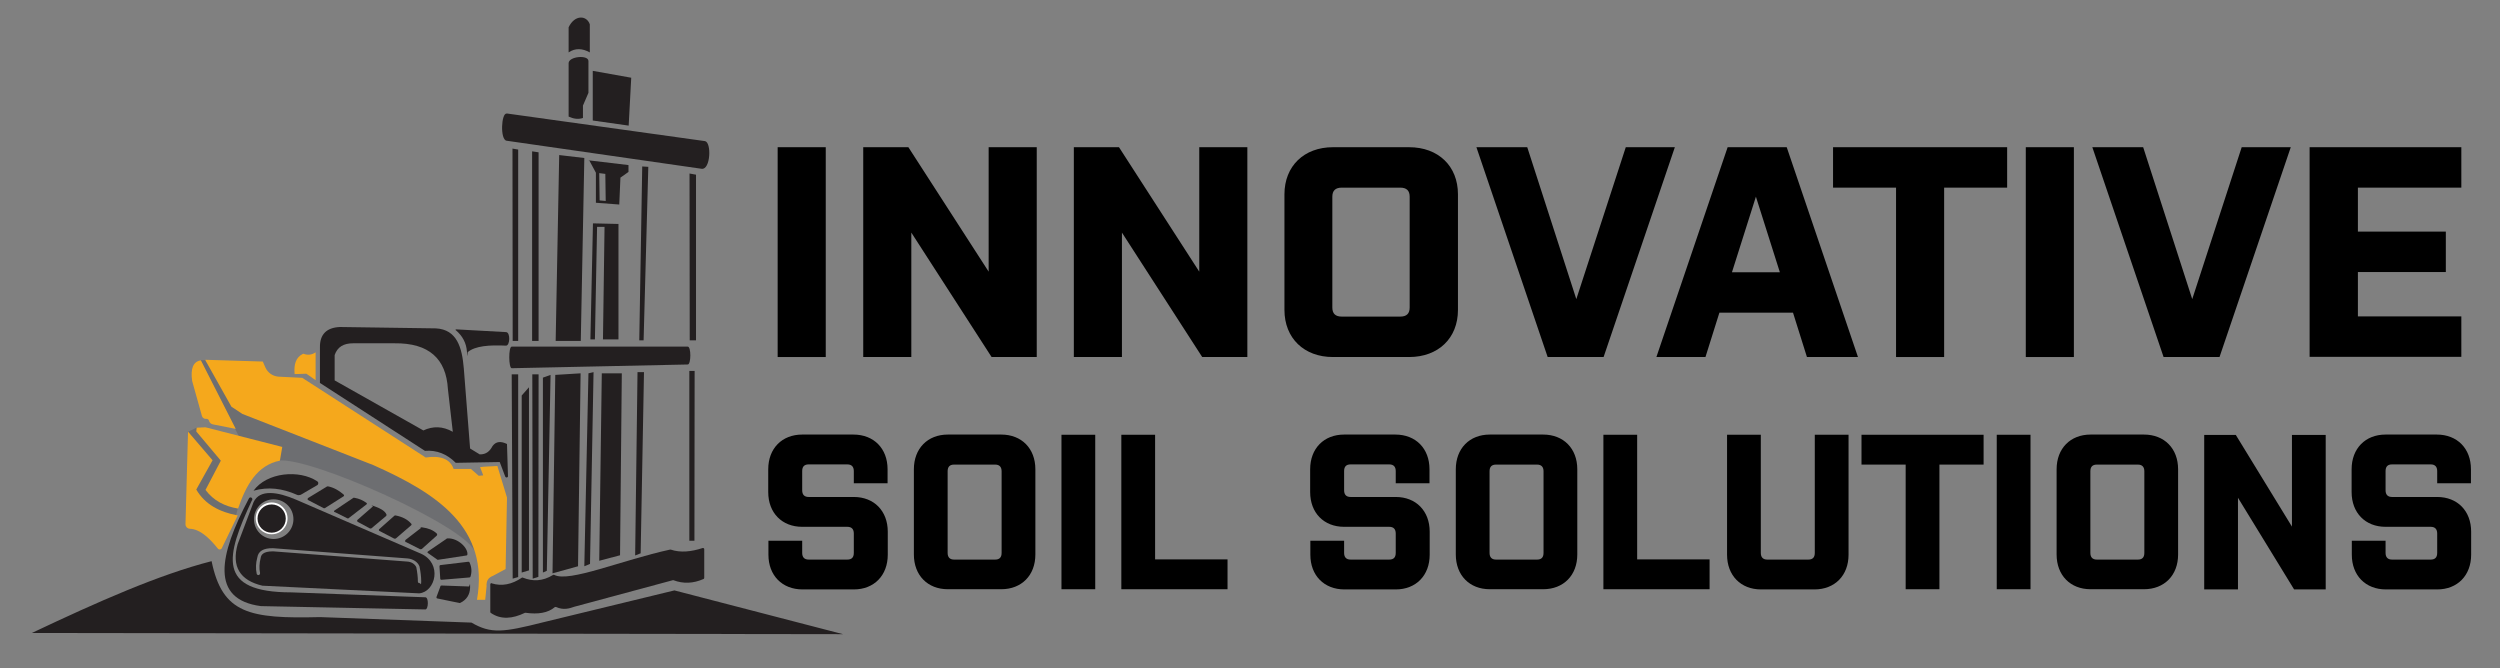 <?xml version="1.0" encoding="UTF-8"?>
<svg xmlns="http://www.w3.org/2000/svg" version="1.1" viewBox="0 0 1273.7 340.4">
  <rect x="0" y="0" width="1273.7" height="340.4" fill="#808080" stroke="none"/>
  <!-- Generator: Adobe Illustrator 29.3.0, SVG Export Plug-In . SVG Version: 2.1.0 Build 146)  -->
  <defs>
    <style>
      .st0 {
        fill: #f5a81c;
      }

      .st1 {
        fill: #2e3192;
      }

      .st2 {
        fill: #fff;
      }

      .st3 {
        fill: none;
      }

      .st4 {
        fill: #231f20;
      }

      .st5 {
        fill: #6d6e71;
      }
    </style>
  </defs>
  <g id="Layer_5">
    <circle class="st1" cx="138.4" cy="264.2" r="7.2"/>
    <path class="st2" d="M138.4,272.2c-4.5,0-8.1-3.6-8.1-8.1s3.6-8.1,8.1-8.1,8.1,3.6,8.1,8.1-3.6,8.1-8.1,8.1ZM138.4,257.8c-3.5,0-6.4,2.9-6.4,6.4s2.9,6.4,6.4,6.4,6.4-2.9,6.4-6.4-2.9-6.4-6.4-6.4Z"/>
    <path class="st5" d="M120,263.6l4-15.8c3.2-7.4,9.5-11.2,17.8-13.1,15.5-2.5,96.4,33.7,100.1,46.5l-9.9-31.2-79.2-39.2-43.4-27.3h-7.3l20.1,39.8-22.1-5.4-4.4,2.1,4.2,44.6,13.6,2.6,6.5-3.4v-.2Z"/>
    <circle class="st4" cx="138.4" cy="264.2" r="7.2"/>
    <path class="st4" d="M214.5,282.1l-63.6-27.5c-9.5-4.1-18.6-5.4-21.7,1.2l-8.1,21.4c-3.2,11.4,1.1,18.5,12.6,21.2l79.9,3.9c8.3-.8,11.9-15.2.9-20.2ZM139.4,254.4c5.6,0,10.1,4.5,10.1,10.1s-4.5,10.1-10.1,10.1-10-4.5-10-10.1,4.5-10.1,10-10.1ZM213.7,297.1c-.5,0-.8-.4-.8-.8,0-2.3-.3-4.8-.8-7.3-.7-1.6-2.5-2.8-4.7-2.9l-68.3-5.2c-5.2,0-6.1,1.9-6.3,3.4-.7,2.7-.8,5.3-.3,7.7,0,.4-.2.9-.7,1-.4,0-.9-.2-1-.6-.6-2.7-.5-5.5.3-8.4.5-3.2,3.1-4.8,8-4.7l68.4,5.2c2.9.2,5.3,1.8,6.2,4h0c.6,2.8.9,5.4.9,7.8s-.4.8-.8.8h0Z"/>
    <path class="st4" d="M224.4,298.7l-2,5.4c-.1.4,0,.7.4.8l11.2,2.3h.4c3.4-1.6,5-4.3,5.1-7.8s-.3-.6-.6-.6l-14-.5c-.3,0-.5.2-.6.4h.1Z"/>
    <path class="st0" d="M104.6,183.5l13.3,23.7,5.6,3.7,66.8,26.1c32.3,14.4,59.2,31.9,52.7,68.6h4.2l.7-6.9c-.2-2.8.9-4.4,3.2-5.3l6.5-3.5.7-36.4-4.9-16.1c-3.5.3-6.2.2-8.8.6l1.6,4.2-2.3.2-4-3.5h-8.8c-1.8-5.2-6.9-6.9-14.2-5.8l-62.9-40.6-12.1-.6c-2.9-.2-5.5-2-6.7-4.7l-1.3-3-29.2-.9v.2Z"/>
    <path class="st0" d="M102.3,183.5l17.8,35-11.7-2.3c-.9-.2-1.7-.9-1.9-1.8h0c-.2-.7-.8-1.1-1.5-1h0c-.9.1-1.8-.5-2.1-1.4l-5-17.9c-.9-6.3.5-9.9,4.4-10.5h0Z"/>
    <path class="st0" d="M100.2,217.9l-.2,1.9,12.5,14.9-7.8,14.9c4.1,5.5,9.8,8.4,16.6,9.5,4.1-12,9.7-22.1,21.3-24.4l1.2-7-39.1-10-4.5.2h0Z"/>
    <path class="st0" d="M95.8,219.9l12.5,14.6-8.3,14.9c4.4,7.6,11.9,11.5,21.1,13.2l-8.1,16.7c-.4.8-1.5.9-2,.2-4.5-5.6-9.2-9.9-14.2-10.1-1.3,0-2.3-1.1-2.3-2.3l1.3-47.2h0Z"/>
    <path class="st0" d="M160.8,179.5v14.2l-4.7-3.3-6,.2c-.4-4.7.4-8.5,4.4-10.4,2.3.9,4.4.6,6.3-.7Z"/>
    <path class="st4" d="M232.2,168.2c3.4,2.9,5.4,6.5,5.7,11s.3.3.4.2c3.8-3.2,11.1-3.7,19.5-3.3,2.1,0,2.3-6.9,0-6.9l-25.4-1.4c-.3,0-.4.3-.2.5h0Z"/>
    <path class="st4" d="M129.2,250c7.4-2.1,14.7-1.2,22.1,2.1.6.3,1.3.2,1.9,0l8.4-4.9c.7-.4.8-1.5,0-2-9-6-25.7-4.7-32.5,4.9h.1Z"/>
    <path class="st4" d="M157.2,254.9l7.7,4c.2.1.4,0,.6,0l9.5-6c.4-.2.4-.7,0-1-2.3-2-4.9-3.5-7.8-4.1h-.5l-9.7,5.9c-.4.3-.4.9,0,1.1h.2Z"/>
    <path class="st4" d="M170.6,260.9l6.4,3.2h.5l9.2-7.1c.3-.2.3-.6,0-.8-1.8-1.3-3.8-2.2-6.2-2.6h-.4l-9.7,6.5c-.3.2-.3.7,0,.8h.2Z"/>
    <path class="st4" d="M182.3,265.9l6.1,3.3c.2.1.5.1.8,0l7.5-6.3c.2-.2.3-.5.2-.8-.9-2-3.4-3.2-6.2-4.2s-.5,0-.7.1l-7.8,6.8c-.4.3-.3.9.1,1.1h0Z"/>
    <path class="st4" d="M201.6,274.4l7.9-6.8c.2-.2.3-.6,0-.8-1.8-2.1-4.4-3.5-8-4.2-.2,0-.4,0-.5.1l-7.8,6.9c-.3.3-.2.7.1.9l7.5,3.9c.2.1.5,0,.6,0h.2Z"/>
    <path class="st4" d="M206.7,276.1l7.3,3.7c.3.1.6,0,.9-.1l7.6-6.8c.3-.3.3-.8,0-1.1-1.9-1.8-4.4-2.7-7.3-3.1s-.4,0-.6.2l-7.9,6.1c-.4.3-.4,1,.1,1.3v-.2Z"/>
    <path class="st4" d="M218.1,281.8l4.8,3.4h.3l14.5-2.2c.2,0,.3-.2.4-.3.6-3.3-4.6-8.6-10-8.4s-.2,0-.3,0l-9.8,6.7c-.3.2-.3.6,0,.7h.1Z"/>
    <path class="st4" d="M223.9,288.5l.4,6.4c0,.3.3.5.6.5l14.3-1.2c.2,0,.4-.2.5-.4.8-2.5.6-4.9-.5-7.3-.1-.2-.3-.3-.6-.3l-14.2,1.7c-.3,0-.5.3-.5.6h0Z"/>
    <path class="st3" d="M214.5,296.3c0,.5-.4.8-.8.8s-.8-.4-.8-.8c0-2.3-.3-4.8-.8-7.3-.7-1.6-2.5-2.8-4.7-2.9l-68.3-5.2c-5.2,0-6.1,1.9-6.3,3.4-.7,2.7-.8,5.3-.3,7.7,0,.4-.2.9-.7,1-.4,0-.9-.2-1-.6-.6-2.7-.5-5.5.3-8.4.5-3.2,3.1-4.8,8-4.7l68.4,5.2c2.9.2,5.3,1.8,6.2,4h0c.6,2.8.9,5.4.9,7.8h0Z"/>
    <path class="st3" d="M139.4,254.4c-5.5,0-10,4.5-10,10.1s4.5,10.1,10,10.1,10.1-4.5,10.1-10.1-4.5-10.1-10.1-10.1ZM138.4,271.4c-4,0-7.2-3.2-7.2-7.2s3.2-7.2,7.2-7.2,7.2,3.2,7.2,7.2-3.2,7.2-7.2,7.2Z"/>
    <path class="st4" d="M128.3,255c-13.2,28.3-18.3,46.8,20.2,46.8l68.2,2.5c1.8,0,1.6,6.2,0,6.2l-83.8-1.7c-25.8-3.4-21.5-25.7-6.1-54.8.6-1.2,2.3-.4,1.6,1h0Z"/>
    <path class="st4" d="M16.2,322.5c33.8-16,64.7-29.7,91.6-36.6,5.5,26.8,19.2,29.4,55.3,28.5l77.1,2.8c10,5.8,16.1,5,36.7-.2l66.7-16.2,85.9,22.3-413.2-.6h-.1Z"/>
    <path class="st4" d="M258.3,226.2c-3.1-1.5-5.6-1.4-7.4,1.1-1.3,2.5-3.2,4.3-6.5,4.2l-4.9-3-3.2-40.8c-.9-10.7-3.5-19.8-14.2-20.4l-48.9-.7c-6.8.3-10.3,3.7-10.2,10.4v18.1l53.5,34.6c6.1-.5,11.3,1.7,15.7,6.1l22.4-.4,2.8,7.4c.3.7,1.5.6,1.4-.3l-.5-16.3h0ZM215.7,219.3l-45.2-25.5v-12.9c1.4-4.1,4.5-6,9.4-6h21.1c17.6-.2,26.3,7.9,27.2,23.3l2.5,21.8c-5.1-2.9-10.1-3-15-.7h0Z"/>
    <path class="st4" d="M250.5,297.2c5.1,1.6,10.3.6,15.4-2.9.2-.1.4-.1.5,0,5,2,10.1,1.9,15.4-1.4.2-.1.4-.1.6,0,7.5,4,34.6-7.6,59-12.9h.3c5,1.7,10.5,1.1,16.3-.8.4-.1.8.2.8.6v14.6c0,.2-.1.5-.4.6-5.2,2.3-10.3,2.5-15.3.6h-.3l-50.1,13.5h0c-2.8,1-5.7,1.8-9.3.2-.2-.1-.5-.1-.7,0-3.5,3-8.6,3.8-14.9,2.9h-.3c-6.4,3.1-12.3,3.6-17.4.1-.2-.1-.3-.3-.3-.5v-14.1c0-.4.4-.7.8-.6h-.1Z"/>
    <path class="st4" d="M260.7,176.6c-1.7,0-1.6,11,0,11l89.7-1.9c1.7,0,1.8-9.1,0-9.1h-89.7Z"/>
    <path class="st4" d="M258.1,57.9c-2.7-.4-3.4,13.3,0,13.8l99.4,14.3c4.5.6,5.1-13.4,1.7-14.1l-101.1-14.1h0Z"/>
    <polygon class="st4" points="302 36.1 302 61.4 320.3 64 321.6 39.6 302 36.1"/>
    <path class="st4" d="M299.8,31.1v16.2l-2.8,6.5v6.3c-2.3.8-4.7.5-7.3-.7v-27.2c0-3.5,10.1-4.4,10.1-1.1h0Z"/>
    <path class="st4" d="M289.7,13.9v12.8c3.4-2.3,7-2.1,10.8,0v-14.3c-1.6-4.7-7.7-5-10.8,1.5Z"/>
    <polygon class="st4" points="260.7 190.7 261.2 294.8 264 294 264 190.7 260.7 190.7"/>
    <polygon class="st4" points="269.5 197.3 265.8 201.5 265.8 291.7 269.5 290.6 269.5 197.3"/>
    <polygon class="st4" points="271.2 190.7 274.4 190.7 274.3 293.9 271.4 294.8 271.2 190.7"/>
    <polygon class="st4" points="276.6 192.4 280.5 191 278.6 290.8 276.6 291.7 276.6 192.4"/>
    <polygon class="st4" points="282.9 191 295.8 190.2 294.5 288.5 281.5 292.1 282.9 191"/>
    <polygon class="st4" points="299.8 190.2 302.4 189.6 300.6 287.3 297.7 288.5 299.8 190.2"/>
    <polygon class="st4" points="306.6 190.2 316.8 190.2 315.9 282.9 305.3 285.7 306.6 190.2"/>
    <polygon class="st4" points="324.8 189.6 328.1 189.6 326.4 281.9 323.6 283 324.8 189.6"/>
    <polygon class="st4" points="351.2 189 353.9 189 353.8 275.5 351.2 275.5 351.2 189"/>
    <polygon class="st4" points="354.6 173.4 351.4 173.4 351.3 88.4 354.6 89 354.6 173.4"/>
    <polygon class="st4" points="327.9 173.4 325.7 173.4 327.2 84.8 330.3 85 327.9 173.4"/>
    <polygon class="st4" points="315.1 172.9 307.2 172.9 308 115.6 304.2 115.6 303.1 172.9 300.8 172.9 302.1 113.8 315.1 114.1 315.1 172.9"/>
    <polygon class="st4" points="297.7 80.5 284.9 79 283.1 173.7 295.9 173.7 297.7 80.5"/>
    <polygon class="st4" points="274.4 77.6 271.1 77.1 271.1 173.7 274.4 173.7 274.4 77.6"/>
    <polygon class="st4" points="264 76.2 261.1 75.7 261.2 173.7 264 173.7 264 76.2"/>
    <path class="st4" d="M300.1,81.5l3.5,6.5v15.3l11.9.9.6-13.7,4.1-2.9v-3.5l-20.2-2.4v-.2ZM308.6,102.4l-3.1-.3-.2-13.9,3.1.4.2,13.8Z"/>
  </g>
  <g id="Layer_2">
    <g>
      <g>
        <path d="M396.2,75h24.5v106.9h-24.5v-106.9Z"/>
        <path d="M464.3,118.5v63.4h-24.5v-106.9h23l40.9,63.4v-63.4h24.5v106.9h-23l-40.9-63.4Z"/>
        <path d="M571.6,118.5v63.4h-24.5v-106.9h23l40.9,63.4v-63.4h24.5v106.9h-23l-40.9-63.4Z"/>
        <path d="M717.9,181.9h-38.8c-14.7,0-24.7-9.6-24.7-24v-58.9c0-14.4,10-24,24.7-24h38.8c14.9,0,24.9,9.6,24.9,24v58.9c0,14.4-10,24-24.9,24ZM718.2,100.2c0-3.1-1.6-4.6-4.8-4.6h-29.8c-3.2,0-4.8,1.5-4.8,4.6v56.5c0,3.1,1.6,4.6,4.8,4.6h29.8c3.2,0,4.8-1.5,4.8-4.6v-56.5Z"/>
        <path d="M752.3,75h25.8l25,77.4,25.2-77.4h25l-36.3,106.9h-28.5l-36.3-106.9Z"/>
        <path d="M946.4,181.9h-25.8l-7.1-22.6h-37.5l-7.1,22.6h-25l36.3-106.9h30.1l36.3,106.9ZM882.4,138.7h24.4l-12.2-38.5-12.2,38.5Z"/>
        <path d="M933.8,75h88.8v20.6h-32.1v86.3h-24.5v-86.3h-32.1v-20.6Z"/>
        <path d="M1032.1,75h24.5v106.9h-24.5v-106.9Z"/>
        <path d="M1066.1,75h25.8l25,77.4,25.2-77.4h25l-36.3,106.9h-28.5l-36.3-106.9Z"/>
        <path d="M1176.7,75h77.3v20.6h-52.7v22.4h44.8v20.6h-44.8v22.6h52.7v20.6h-77.3v-106.9Z"/>
      </g>
      <g>
        <path d="M452.3,270.9v11.7c0,10.6-7,17.7-17.3,17.7h-26.1c-10.4,0-17.4-7.1-17.4-17.7v-7.1h17.2v6.2c0,2.2,1.1,3.4,3.3,3.4h19.7c2.2,0,3.3-1.1,3.3-3.4v-9.9c0-2.2-1.1-3.4-3.3-3.4h-23c-10.3,0-17.3-7.1-17.3-17.7v-11.6c0-10.6,7-17.7,17.3-17.7h26.1c10.4,0,17.4,7.1,17.4,17.7v7.1h-17.2v-6.2c0-2.2-1.1-3.4-3.3-3.4h-19.7c-2.2,0-3.3,1.1-3.3,3.4v9.8c0,2.2,1.1,3.4,3.3,3.4h23c10.3,0,17.3,7.1,17.3,17.7Z"/>
        <path d="M510.1,300.2h-27.2c-10.3,0-17.3-7.1-17.3-17.7v-43.4c0-10.6,7-17.7,17.3-17.7h27.2c10.4,0,17.4,7.1,17.4,17.7v43.4c0,10.6-7,17.7-17.4,17.7ZM510.3,240.1c0-2.2-1.1-3.4-3.3-3.4h-20.9c-2.2,0-3.3,1.1-3.3,3.4v41.6c0,2.2,1.1,3.4,3.3,3.4h20.9c2.2,0,3.3-1.1,3.3-3.4v-41.6Z"/>
        <path d="M540.8,221.5h17.2v78.7h-17.2v-78.7Z"/>
        <path d="M571.3,221.5h17.2v63.5h36.9v15.2h-54.1v-78.7Z"/>
        <path d="M728.4,270.9v11.7c0,10.6-7,17.7-17.3,17.7h-26.1c-10.4,0-17.4-7.1-17.4-17.7v-7.1h17.2v6.2c0,2.2,1.1,3.4,3.3,3.4h19.7c2.2,0,3.3-1.1,3.3-3.4v-9.9c0-2.2-1.1-3.4-3.3-3.4h-23c-10.3,0-17.3-7.1-17.3-17.7v-11.6c0-10.6,7-17.7,17.3-17.7h26.1c10.4,0,17.4,7.1,17.4,17.7v7.1h-17.2v-6.2c0-2.2-1.1-3.4-3.3-3.4h-19.7c-2.2,0-3.3,1.1-3.3,3.4v9.8c0,2.2,1.1,3.4,3.3,3.4h23c10.3,0,17.3,7.1,17.3,17.7Z"/>
        <path d="M786.2,300.2h-27.2c-10.3,0-17.3-7.1-17.3-17.7v-43.4c0-10.6,7-17.7,17.3-17.7h27.2c10.4,0,17.4,7.1,17.4,17.7v43.4c0,10.6-7,17.7-17.4,17.7ZM786.4,240.1c0-2.2-1.1-3.4-3.3-3.4h-20.9c-2.2,0-3.3,1.1-3.3,3.4v41.6c0,2.2,1.1,3.4,3.3,3.4h20.9c2.2,0,3.3-1.1,3.3-3.4v-41.6Z"/>
        <path d="M816.9,221.5h17.2v63.5h36.9v15.2h-54.1v-78.7Z"/>
        <path d="M941.8,221.5v61.1c0,10.6-7,17.7-17.4,17.7h-27.2c-10.3,0-17.3-7.1-17.3-17.7v-61.1h17.2v60.2c0,2.2,1.1,3.4,3.3,3.4h20.9c2.2,0,3.3-1.1,3.3-3.4v-60.2h17.2Z"/>
        <path d="M948.4,221.5h62.2v15.2h-22.5v63.5h-17.2v-63.5h-22.5v-15.2Z"/>
        <path d="M1017.3,221.5h17.2v78.7h-17.2v-78.7Z"/>
        <path d="M1092.3,300.2h-27.2c-10.3,0-17.3-7.1-17.3-17.7v-43.4c0-10.6,7-17.7,17.3-17.7h27.2c10.4,0,17.4,7.1,17.4,17.7v43.4c0,10.6-7,17.7-17.4,17.7ZM1092.5,240.1c0-2.2-1.1-3.4-3.3-3.4h-20.9c-2.2,0-3.3,1.1-3.3,3.4v41.6c0,2.2,1.1,3.4,3.3,3.4h20.9c2.2,0,3.3-1.1,3.3-3.4v-41.6Z"/>
        <path d="M1140.2,253.6v46.7h-17.2v-78.7h16.1l28.6,46.7v-46.7h17.2v78.7h-16.1l-28.6-46.7Z"/>
        <path d="M1259,270.9v11.7c0,10.6-7,17.7-17.3,17.7h-26.1c-10.4,0-17.4-7.1-17.4-17.7v-7.1h17.2v6.2c0,2.2,1.1,3.4,3.3,3.4h19.7c2.2,0,3.3-1.1,3.3-3.4v-9.9c0-2.2-1.1-3.4-3.3-3.4h-23c-10.3,0-17.3-7.1-17.3-17.7v-11.6c0-10.6,7-17.7,17.3-17.7h26.1c10.4,0,17.4,7.1,17.4,17.7v7.1h-17.2v-6.2c0-2.2-1.1-3.4-3.3-3.4h-19.7c-2.2,0-3.3,1.1-3.3,3.4v9.8c0,2.2,1.1,3.4,3.3,3.4h23c10.3,0,17.3,7.1,17.3,17.7Z"/>
      </g>
    </g>
  </g>
</svg>